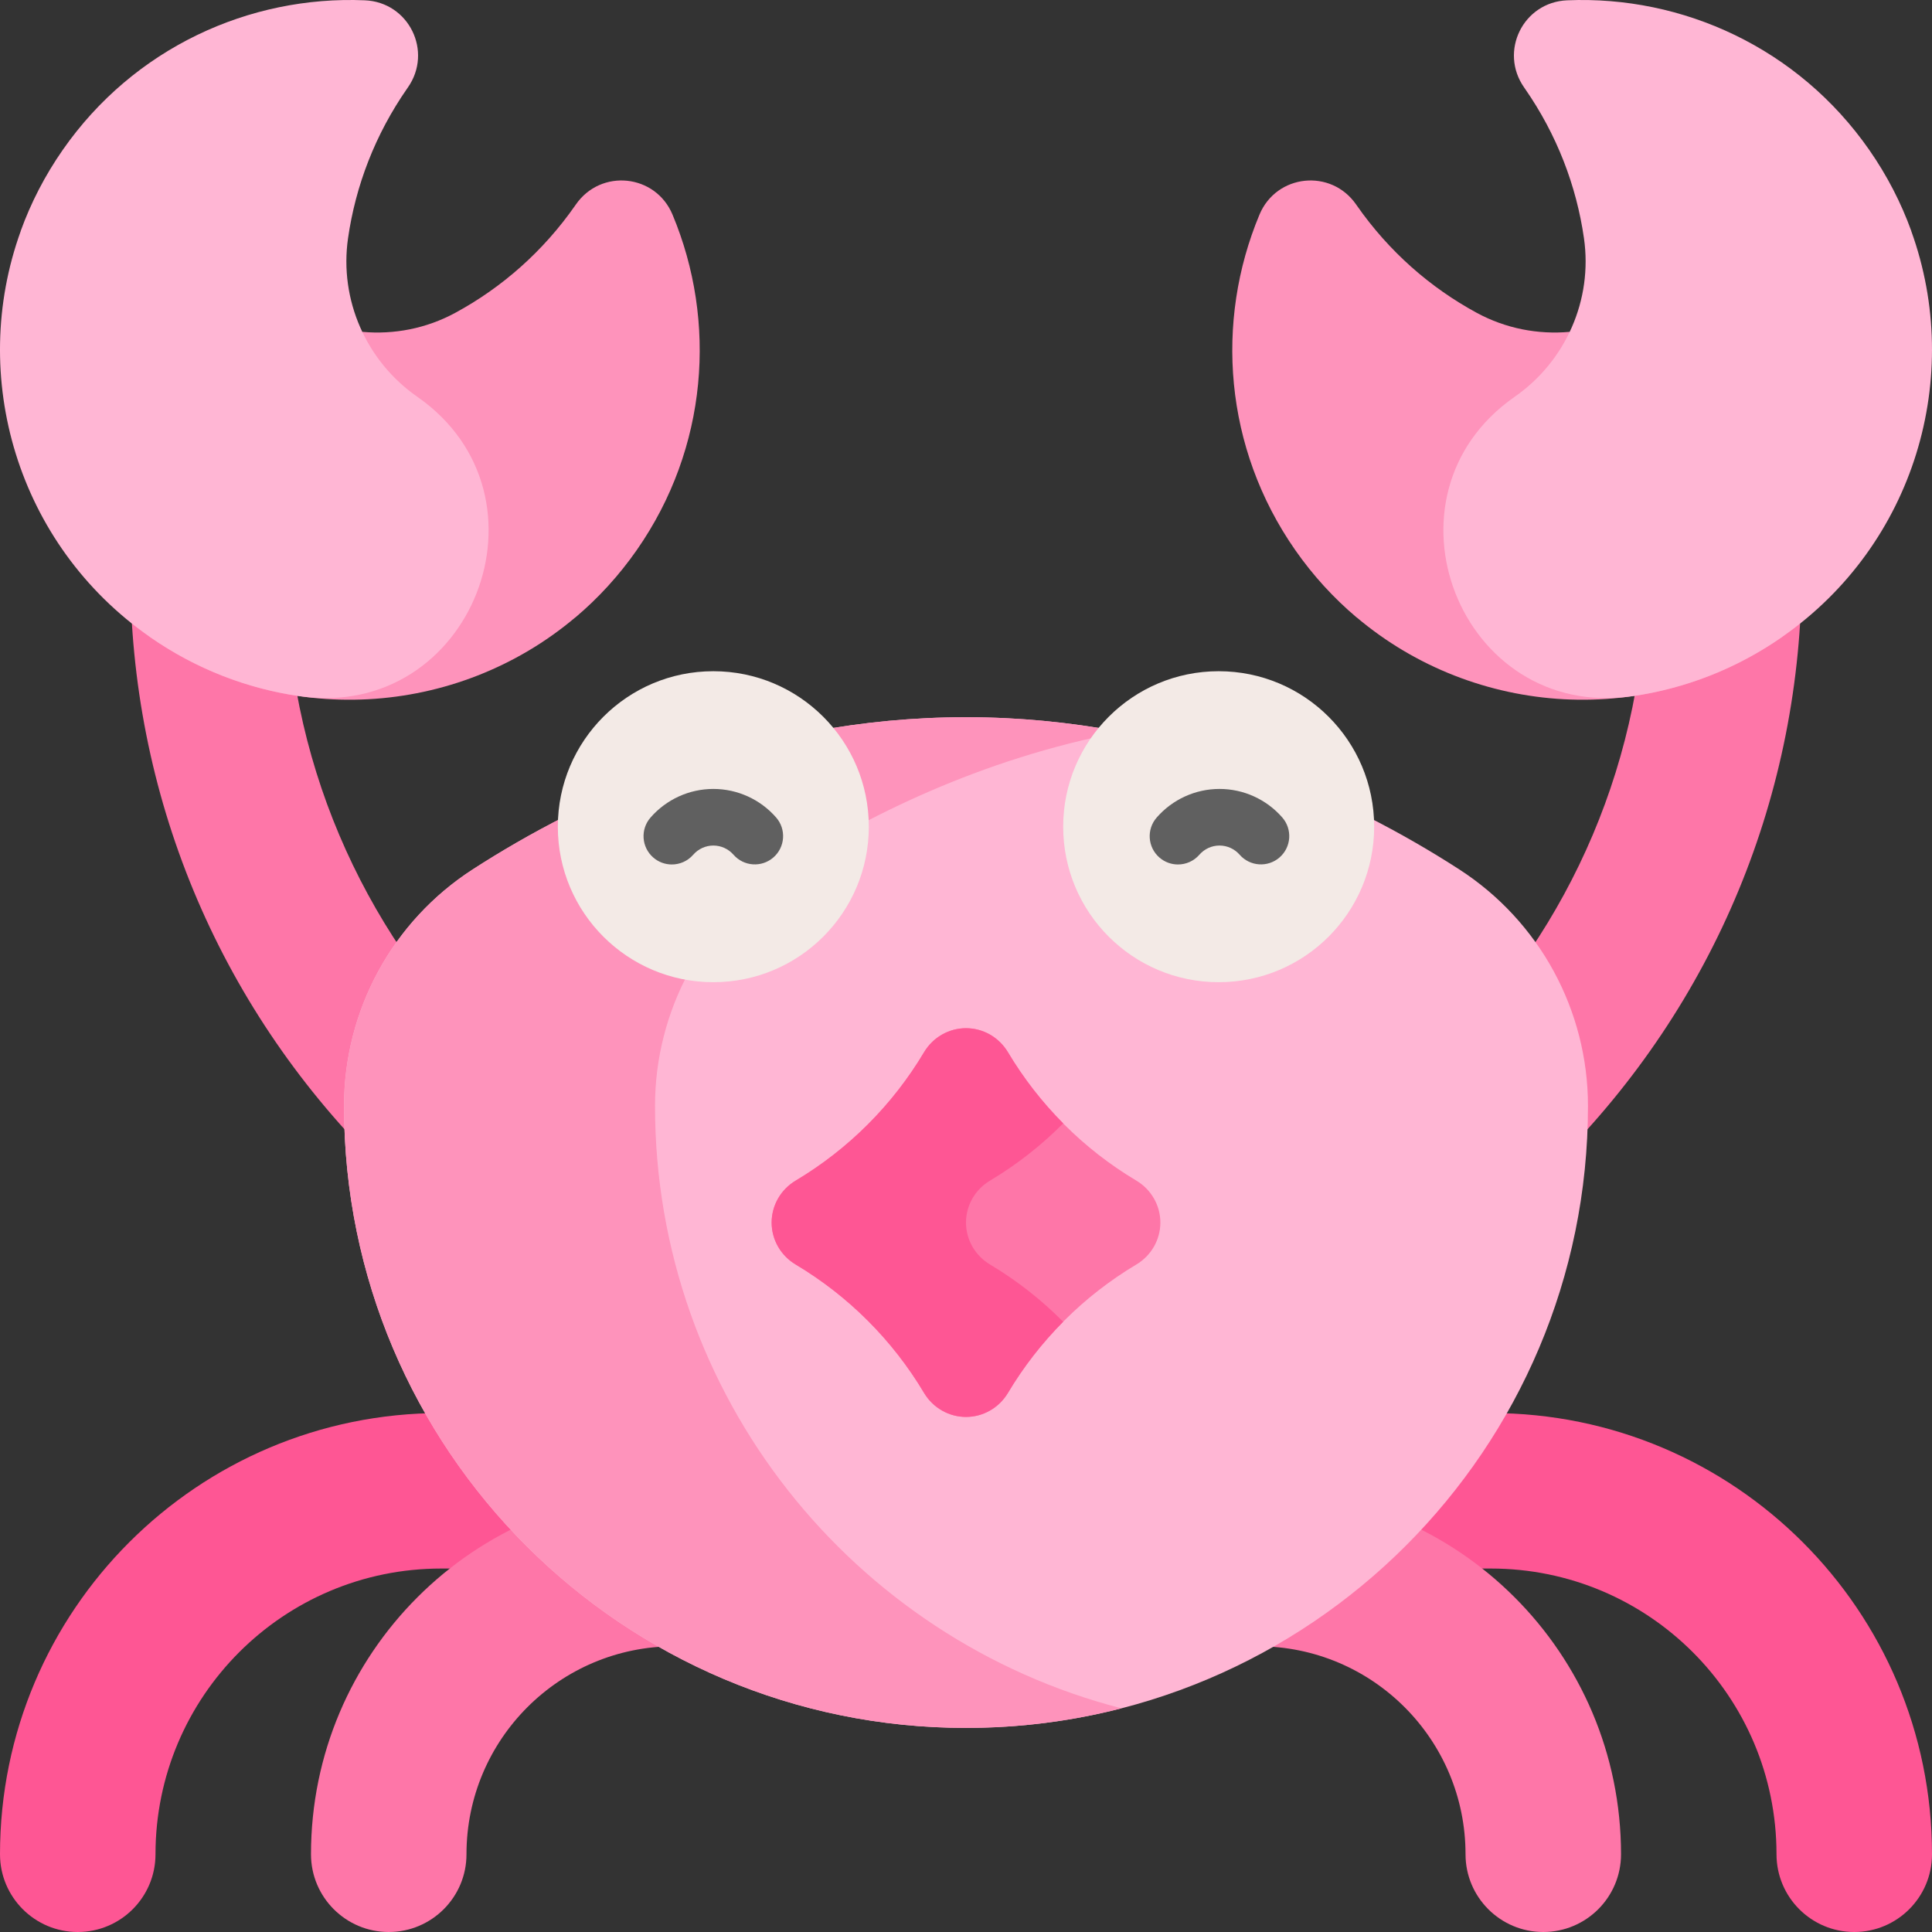 <svg id="Capa_1" enable-background="new 0 0 512 512" height="512" viewBox="0 0 512 512" width="512" xmlns="http://www.w3.org/2000/svg"><rect x="0" y="0" width="512" height="512" fill="#333333" stroke="none"/><g><g><g><path d="m256 372.662c-59.159 0-114.778-23.038-156.61-64.87s-64.87-97.451-64.87-156.61h41.207c0 99.403 80.87 180.273 180.273 180.273s180.273-80.87 180.273-180.273h41.207c0 59.159-23.038 114.778-64.87 156.61s-97.451 64.87-156.61 64.87z" fill="#fe76a8"/></g></g><g><path d="m41.207 491.396c0-41.818 33.9-75.718 75.718-75.718h278.149c41.818 0 75.718 33.9 75.718 75.718 0 11.379 9.225 20.604 20.604 20.604 11.379 0 20.604-9.225 20.604-20.604 0-64.576-52.349-116.925-116.925-116.925h-278.15c-64.576 0-116.925 52.349-116.925 116.925 0 11.379 9.225 20.604 20.604 20.604 11.379 0 20.603-9.225 20.603-20.604z" fill="#fe5694"/></g><g><path d="m123.622 491.396c0-30.439 24.676-55.115 55.115-55.115h154.527c30.439 0 55.115 24.676 55.115 55.115 0 11.379 9.225 20.604 20.604 20.604 11.379 0 20.604-9.225 20.604-20.604 0-53.197-43.125-96.322-96.322-96.322h-154.529c-53.197 0-96.322 43.125-96.322 96.322 0 11.379 9.225 20.604 20.604 20.604 11.379 0 20.604-9.225 20.604-20.604z" fill="#fe76a8"/></g><g><path d="m359.516 163.626.025-.002c31.297 26.405 77.55 29.69 112.746 5.172l-56.325-80.852c-8.366.753-16.923-.876-24.585-5.027-12.31-6.669-23.29-16.237-31.838-28.508-.047-.068-.095-.136-.142-.204-6.646-9.593-21.122-8.092-25.624 2.675-11.824 28.284-9.382 61.82 9.44 88.838 4.748 6.814 10.245 12.794 16.303 17.908z" fill="#fe93bb"/></g><g><path d="m401.416 105.145c-37.808 26.356-14.506 85.906 31.115 79.361 13.862-1.989 27.482-7.16 39.756-15.71 35.196-24.519 48.142-69.045 34.218-107.552l.011-.023c-2.698-7.455-6.403-14.684-11.15-21.499-18.821-27.017-49.434-40.93-80.062-39.639-11.66.491-18.085 13.551-11.388 23.109.048.068.095.136.143.204 8.548 12.271 13.719 25.887 15.708 39.744 2.344 16.328-4.818 32.572-18.351 42.005z" fill="#ffb6d4"/></g><g><path d="m152.484 163.626-.025-.002c-31.297 26.405-77.55 29.69-112.746 5.172l56.325-80.852c8.366.753 16.923-.876 24.585-5.027 12.31-6.669 23.29-16.237 31.838-28.508.047-.068.095-.136.142-.204 6.646-9.593 21.122-8.092 25.624 2.675 11.825 28.284 9.382 61.82-9.44 88.838-4.748 6.814-10.245 12.794-16.303 17.908z" fill="#fe93bb"/></g><g><path d="m110.584 105.145c37.808 26.356 14.506 85.906-31.115 79.361-13.862-1.989-27.482-7.16-39.756-15.71-35.196-24.519-48.142-69.045-34.219-107.553l-.011-.023c2.698-7.455 6.403-14.684 11.15-21.499 18.822-27.017 49.434-40.93 80.063-39.639 11.66.491 18.085 13.551 11.388 23.109-.048.068-.095.136-.143.204-8.547 12.271-13.718 25.887-15.708 39.745-2.344 16.328 4.818 32.572 18.351 42.005z" fill="#ffb6d4"/></g><g><path d="m256 457.915c91.033 0 164.829-73.796 164.829-164.829 0-25.336-12.835-48.952-34.121-62.693-28.901-18.657-74.556-40.326-130.708-40.326s-101.806 21.669-130.708 40.326c-21.286 13.741-34.121 37.356-34.121 62.693 0 91.033 73.796 164.829 164.829 164.829z" fill="#ffb6d4"/></g><g><path d="m173.586 293.087c0-25.336 12.835-48.952 34.121-62.693 21.453-13.849 52.144-29.349 89.5-36.422-12.969-2.456-26.736-3.903-41.207-3.903-56.152 0-101.806 21.669-130.708 40.326-21.286 13.741-34.121 37.356-34.121 62.693 0 91.032 73.796 164.829 164.829 164.829 14.229 0 28.036-1.803 41.207-5.193-71.091-18.299-123.621-82.834-123.621-159.637z" fill="#fe93bb"/></g><g><path d="m301.137 312.872c-13.986-8.339-25.678-20.032-34.017-34.017-2.343-3.93-6.545-6.372-11.12-6.372-4.575 0-8.777 2.442-11.12 6.372-8.339 13.986-20.032 25.678-34.017 34.017-3.93 2.343-6.372 6.545-6.372 11.12 0 4.575 2.442 8.777 6.372 11.12 13.985 8.339 25.678 20.032 34.017 34.017 2.343 3.93 6.545 6.372 11.12 6.372 4.575 0 8.777-2.442 11.12-6.372 8.339-13.986 20.032-25.678 34.017-34.017 3.93-2.343 6.372-6.545 6.372-11.12 0-4.575-2.442-8.777-6.372-11.12z" fill="#fe76a8"/></g><g><path d="m262.372 335.112c-3.93-2.343-6.372-6.545-6.372-11.12 0-4.575 2.442-8.777 6.372-11.12 7.101-4.234 13.603-9.34 19.383-15.164-5.604-5.647-10.529-11.968-14.635-18.853-2.343-3.929-6.545-6.372-11.12-6.372s-8.777 2.442-11.12 6.372c-8.339 13.986-20.032 25.678-34.017 34.018-3.93 2.343-6.372 6.545-6.372 11.12 0 4.575 2.442 8.777 6.372 11.12 13.985 8.339 25.678 20.032 34.017 34.017 2.343 3.929 6.545 6.372 11.12 6.372 4.575 0 8.777-2.442 11.12-6.372 4.105-6.885 9.031-13.206 14.634-18.853-5.779-5.825-12.281-10.931-19.382-15.165z" fill="#fe5694"/></g><g><circle cx="322.962" cy="219.085" fill="#f3eae6" r="41.207"/></g><g><circle cx="189.038" cy="219.085" fill="#f3eae6" r="41.207"/></g><g><g><path d="m312.176 229.094c-1.746 0-3.499-.605-4.919-1.841-3.125-2.719-3.455-7.456-.736-10.581 4.194-4.821 10.259-7.59 16.64-7.597h.02c6.375 0 12.437 2.756 16.635 7.565 2.725 3.12 2.404 7.858-.716 10.583s-7.858 2.404-10.583-.716c-1.349-1.545-3.294-2.431-5.336-2.431-.002 0-.004 0-.006 0-2.043.002-3.989.892-5.337 2.441-1.483 1.704-3.567 2.577-5.662 2.577z" fill="#606060"/></g><g><path d="m178.042 229.094c-1.746 0-3.499-.605-4.919-1.841-3.125-2.719-3.455-7.456-.736-10.581 4.194-4.821 10.259-7.59 16.64-7.596h.02c6.375 0 12.437 2.756 16.635 7.565 2.725 3.12 2.404 7.858-.716 10.583s-7.857 2.404-10.583-.716c-1.349-1.545-3.294-2.431-5.335-2.431-.002 0-.004 0-.006 0-2.044.002-3.989.892-5.337 2.441-1.484 1.703-3.568 2.576-5.663 2.576z" fill="#606060"/></g></g></g></svg>